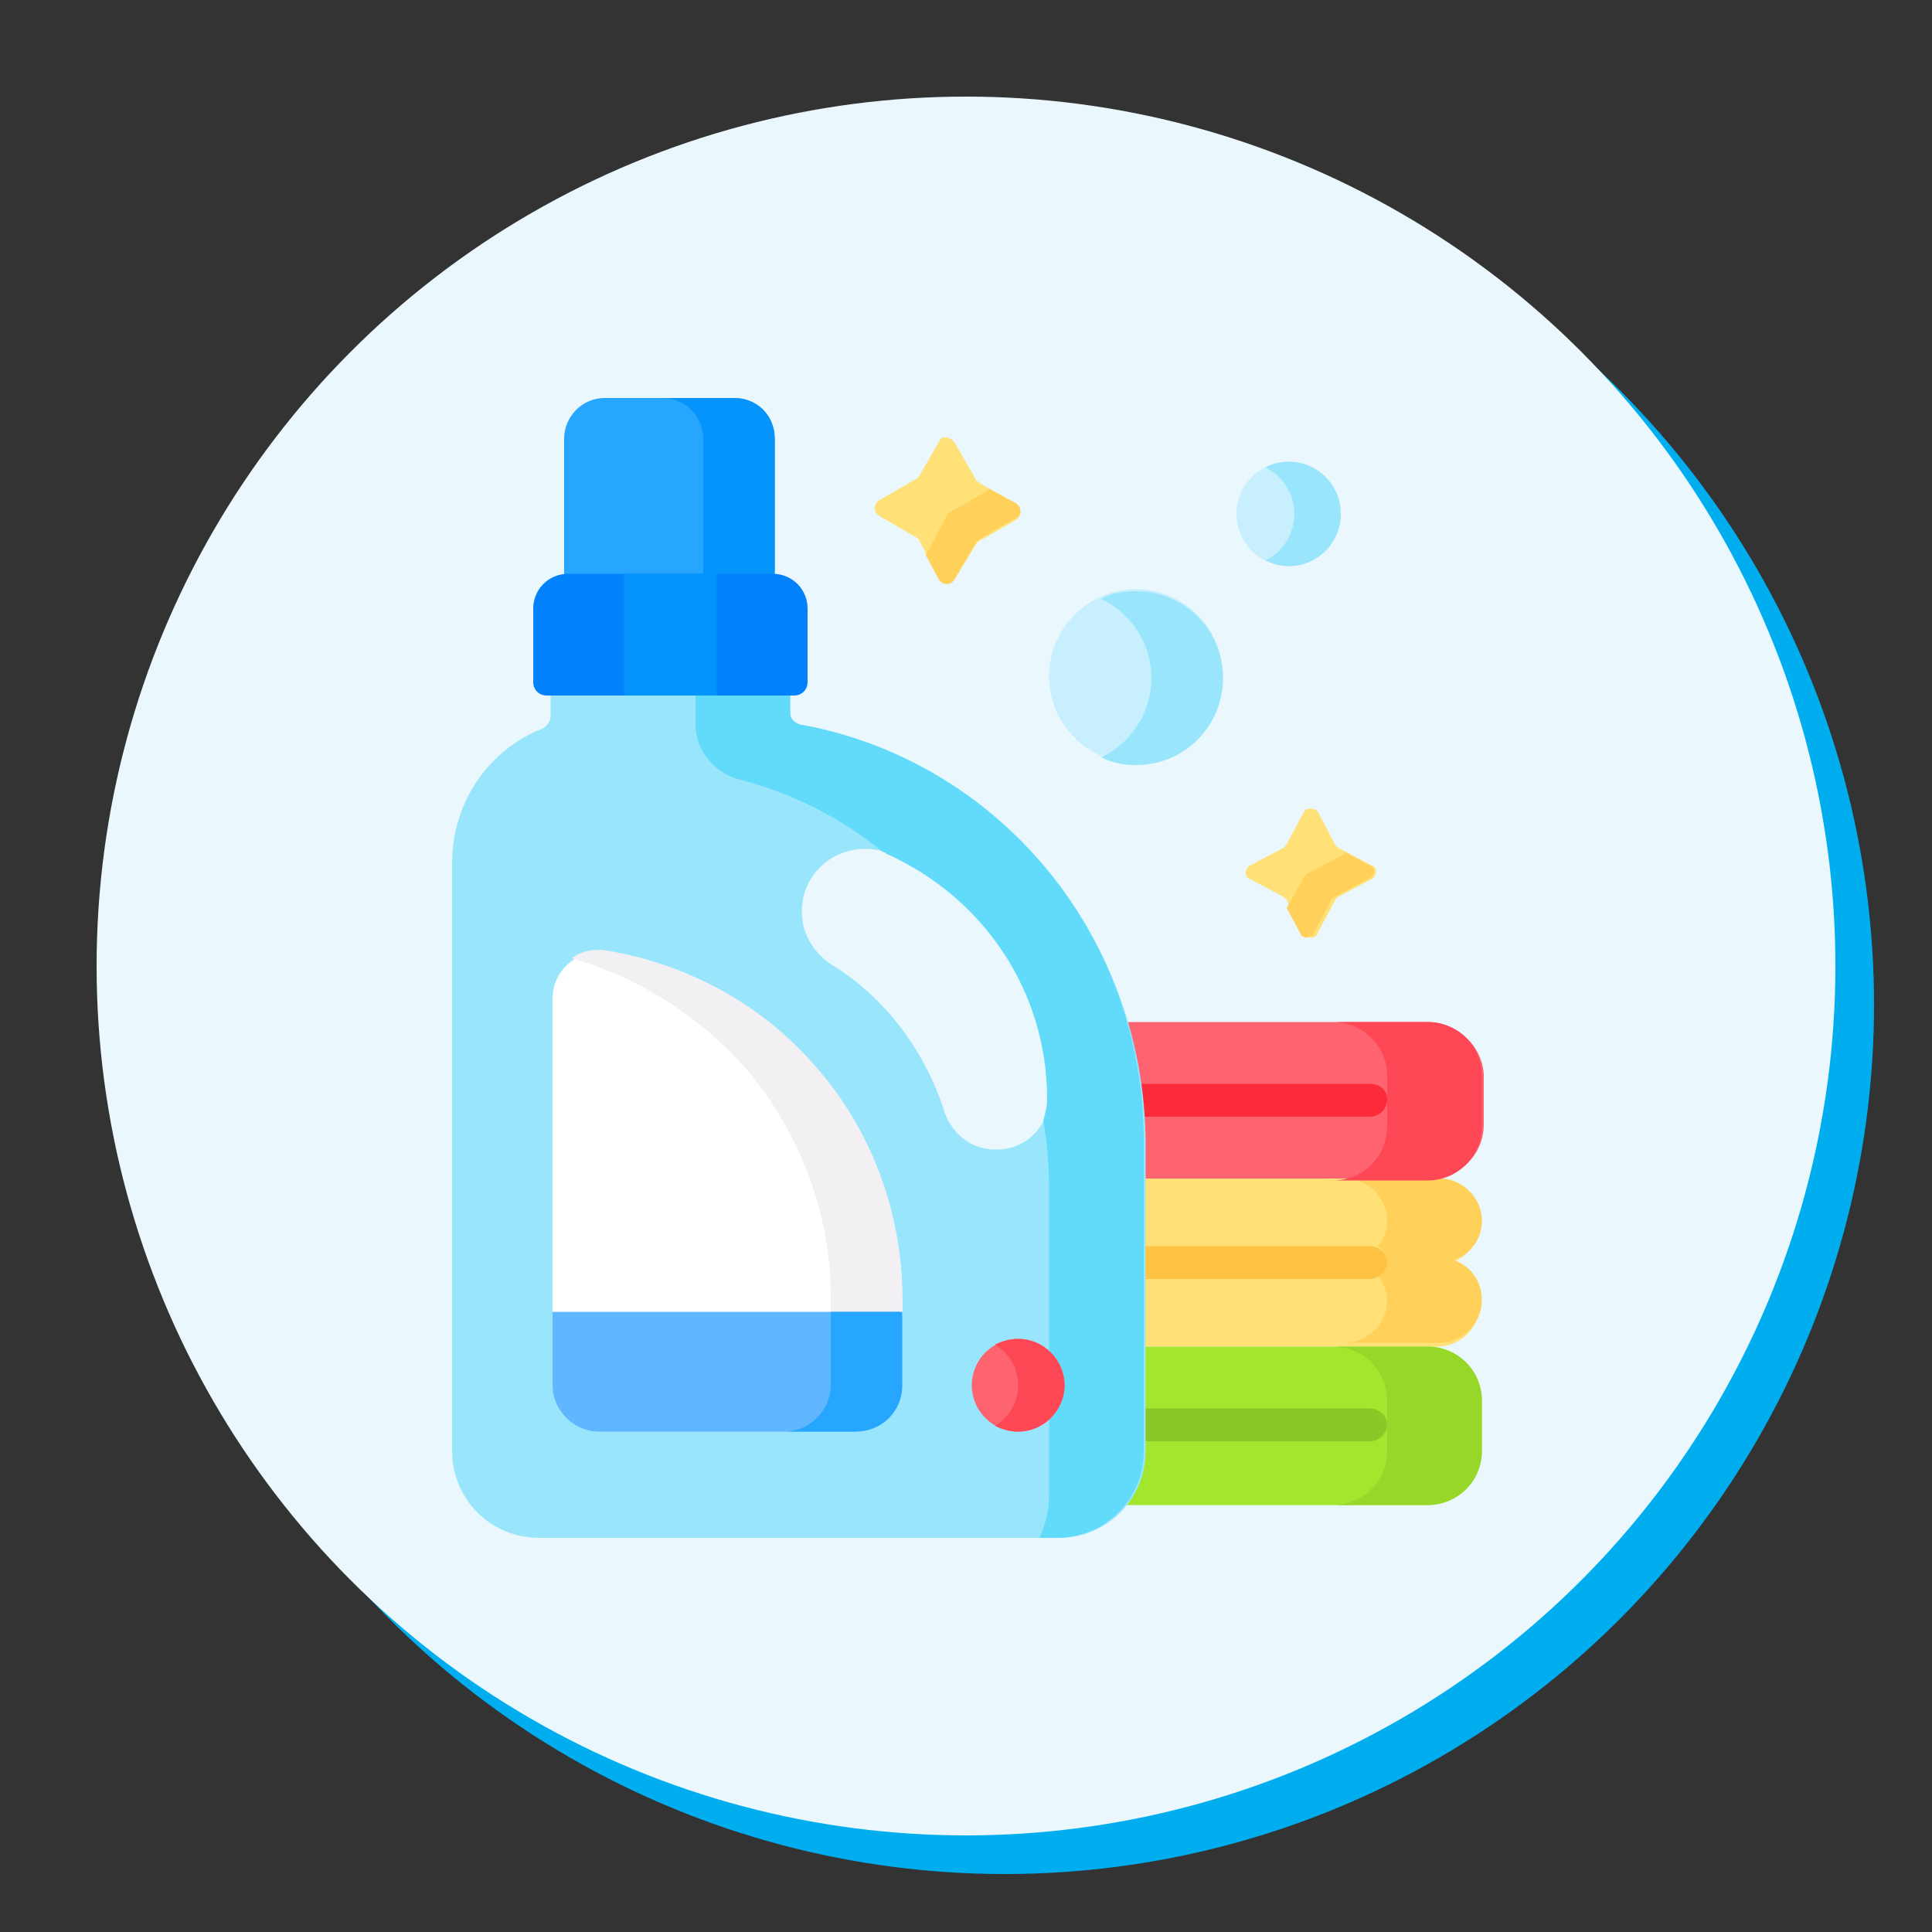 <?xml version="1.0" encoding="utf-8"?>
<!-- Generator: Adobe Illustrator 24.3.0, SVG Export Plug-In . SVG Version: 6.00 Build 0)  -->
<svg version="1.1" id="Layer_1" xmlns="http://www.w3.org/2000/svg" xmlns:xlink="http://www.w3.org/1999/xlink" x="0px" y="0px"
	 viewBox="0 0 100 100" style="enable-background:new 0 0 100 100;" xml:space="preserve">
<rect x="0" y="0" width="100" height="100" fill="#333333" stroke="none"/>
<style type="text/css">
	.st0{fill:#00AEEF;}
	.st1{fill:#EAF7FD;}
	.st2{display:none;}
	.st3{display:inline;fill:#FFE178;}
	.st4{display:inline;fill:#FFD15B;}
	.st5{display:inline;fill:#A6CE39;}
	.st6{display:inline;fill:#99CA3C;}
	.st7{display:inline;fill:#FEC345;}
	.st8{display:inline;fill:#8BC63F;}
	.st9{display:inline;fill:#F16470;}
	.st10{display:inline;fill:#EF4958;}
	.st11{display:inline;fill:#EE343F;}
	.st12{display:inline;fill:#A0DCF3;}
	.st13{display:inline;fill:#70CFEF;}
	.st14{display:inline;fill:#FFFFFF;}
	.st15{display:inline;fill:#F3F0F3;}
	.st16{display:inline;fill:#72B3E2;}
	.st17{display:inline;fill:#509ED7;}
	.st18{display:inline;fill:#4689C9;}
	.st19{display:inline;fill:#437ABD;}
	.st20{display:inline;fill:#C9EBFA;}
	.st21{fill:#FFE177;}
	.st22{fill:#FFD15B;}
	.st23{fill:#A2E62E;}
	.st24{fill:#97D729;}
	.st25{fill:#FFC344;}
	.st26{fill:#8BC727;}
	.st27{fill:#FE646F;}
	.st28{fill:#FD4755;}
	.st29{fill:#FB2B3A;}
	.st30{fill:#99E6FC;}
	.st31{fill:#62DBFB;}
	.st32{fill:#FFFFFF;}
	.st33{fill:#F3F0F3;}
	.st34{fill:#60B7FF;}
	.st35{fill:#26A6FE;}
	.st36{fill:#0593FC;}
	.st37{fill:#0182FC;}
	.st38{fill:#C8EFFE;}
</style>
<circle class="st0" cx="52" cy="52" r="45"/>
<circle class="st1" cx="50" cy="50" r="45"/>
<g class="st2">
	<path class="st3" d="M75.6,62.7c0-1.2-1-2.2-2.2-2.2H58.8v8.3h14.7c1.2,0,2.2-1,2.2-2.2c0-0.9-0.6-1.7-1.4-2
		C75,64.5,75.6,63.7,75.6,62.7z"/>
	<path class="st4" d="M75.6,62.7c0-1.2-1-2.2-2.2-2.2h-4.7c1.2,0,2.2,1,2.2,2.2c0,0.5-0.2,0.9-0.4,1.3c0.4,0.2,0.5,0.7,0.3,1.1
		c-0.1,0.1-0.2,0.2-0.3,0.3c0.3,0.4,0.4,0.8,0.4,1.3c0,1.2-1,2.2-2.2,2.2h4.7c1.2,0,2.2-1,2.2-2.2c0-0.9-0.6-1.7-1.4-2
		C75,64.5,75.6,63.7,75.6,62.7L75.6,62.7z"/>
	<path class="st5" d="M73,68.9H58.8V74c0,1.1-0.4,2.1-1.1,2.8H73c1.5,0,2.7-1.2,2.7-2.7v-2.5C75.6,70.1,74.4,68.9,73,68.9z"/>
	<path class="st6" d="M73,68.9h-4.7c1.5,0,2.7,1.2,2.7,2.7v2.5c0,1.5-1.2,2.7-2.7,2.7H73c1.5,0,2.7-1.2,2.7-2.7v-2.5
		C75.6,70.1,74.4,68.9,73,68.9z"/>
	<path class="st7" d="M70.1,63.9H58.9h-0.1v1.6h0.1h11.2c0.5,0,0.8-0.4,0.8-0.8S70.6,63.9,70.1,63.9L70.1,63.9z"/>
	<path class="st8" d="M70.1,72H58.9h-0.1v1.6h0.1h11.2c0.5,0,0.8-0.4,0.8-0.8S70.6,72,70.1,72L70.1,72z"/>
	<path class="st9" d="M73,52.7H58c0.5,1.9,0.8,3.8,0.8,5.8v2H73c1.5,0,2.7-1.2,2.7-2.7v-2.5C75.6,53.9,74.4,52.7,73,52.7z"/>
	<path class="st10" d="M73,52.7h-4.8c1.5,0,2.7,1.2,2.7,2.7v2.5c0,1.5-1.2,2.7-2.7,2.7H73c1.5,0,2.7-1.2,2.7-2.7v-2.5
		C75.6,53.9,74.4,52.7,73,52.7z"/>
	<path class="st11" d="M70.1,55.8H58.7c0,0,0,0-0.1,0c0.1,0.5,0.1,1.1,0.2,1.7h11.4c0.5,0,0.8-0.4,0.8-0.8S70.6,55.8,70.1,55.8z"/>
	<path class="st12" d="M41.7,37.9c-0.3,0-0.5-0.3-0.5-0.6v-0.9H29.3v1.1c0,0.2-0.1,0.4-0.4,0.5c-2.7,1-4.6,3.7-4.6,6.7V74
		c0,2.4,1.9,4.3,4.3,4.3h25.9c2.4,0,4.3-1.9,4.3-4.3V58.6C58.9,48.3,51.5,39.7,41.7,37.9L41.7,37.9z M54.2,56.5
		c0,1.4-1.2,2.6-2.6,2.6h-0.1c-1.1,0-2.2-0.8-2.5-1.9c-0.9-3.1-3-5.8-5.7-7.4c-0.9-0.6-1.4-1.6-1.4-2.6c0-2.3,2.3-3.8,4.4-2.9
		C50.9,46.4,54.2,51.1,54.2,56.5L54.2,56.5z"/>
	<path class="st13" d="M41.7,37.9c-0.3,0-0.5-0.3-0.5-0.6v-0.9h-4.7V38c0,1.3,0.8,2.3,2.1,2.7c2.7,0.7,5.2,2,7.3,3.6
		c0.1,0,0.2,0.1,0.2,0.1c4.7,2.1,7.9,6.8,7.9,12.2c0,0.4-0.1,0.7-0.2,1c0.2,1.1,0.3,2.2,0.3,3.3v15.4c0,0.7-0.2,1.4-0.5,2h0.8
		c2.4,0,4.3-1.9,4.3-4.3V58.6C58.9,48.3,51.5,39.7,41.7,37.9L41.7,37.9z"/>
	<path class="st14" d="M46.8,67.4v-0.9c0-4.2-1.5-8.2-4.2-11.4c-2.7-3.1-6.4-5.2-10.5-5.9c-1.4-0.2-2.7,0.9-2.7,2.3v15.8h17.4
		C46.8,67.3,46.8,67.4,46.8,67.4z"/>
	<path class="st15" d="M39.1,55.1c2.7,3.2,4.2,7.2,4.2,11.4v0.9h3.5v-0.9c0-4.2-1.5-8.2-4.2-11.4c-2.7-3.1-6.4-5.2-10.5-5.9
		c-0.6-0.1-1.2,0-1.7,0.4C33.8,50.6,36.8,52.5,39.1,55.1z"/>
	<path class="st16" d="M29.4,70.9c0,1.3,1,2.3,2.3,2.3h12.7c1.3,0,2.3-1,2.3-2.3v-3.6H29.4V70.9z"/>
	<path class="st17" d="M46.8,70.9v-3.6h-3.5v3.6c0,1.3-1,2.3-2.3,2.3h3.5C45.8,73.2,46.8,72.2,46.8,70.9z"/>
	<circle class="st9" cx="52.6" cy="70.9" r="2.3"/>
	<path class="st10" d="M52.6,68.6c-0.4,0-0.8,0.1-1.1,0.3c0.7,0.4,1.2,1.2,1.2,2c0,0.9-0.5,1.6-1.2,2c0.3,0.2,0.7,0.3,1.1,0.3
		c1.3,0,2.3-1,2.3-2.3C54.9,69.6,53.9,68.6,52.6,68.6z"/>
	<path class="st17" d="M30.1,30.6h10.3h0.1v-6.8c0-1.1-0.9-2.1-2.1-2.1H32c-1.1,0-2.1,0.9-2.1,2.1v6.8
		C30.1,30.6,30.1,30.6,30.1,30.6z"/>
	<path class="st18" d="M30,30.6h0.1H30L30,30.6z M38.5,21.7h-3.6c1.1,0,2.1,0.9,2.1,2.1v6.8h3.5h0.1v-6.8
		C40.5,22.6,39.6,21.7,38.5,21.7z"/>
	<path class="st19" d="M41.4,36.5H29.1c-0.4,0-0.7-0.3-0.7-0.7l0,0v-3.7c0-0.9,0.8-1.7,1.7-1.7h10.3c0.9,0,1.7,0.8,1.7,1.7v3.7
		C42.1,36.2,41.8,36.5,41.4,36.5L41.4,36.5z"/>
	<path class="st18" d="M33,30.5h4.6v6.1H33V30.5z"/>
	<circle class="st20" cx="66.1" cy="27.5" r="2.6"/>
	<path class="st12" d="M66.1,24.9c-0.4,0-0.8,0.1-1.2,0.3c0.8,0.4,1.4,1.3,1.4,2.3s-0.6,1.9-1.4,2.3c0.4,0.2,0.8,0.3,1.2,0.3
		c1.4,0,2.6-1.2,2.6-2.6S67.5,24.9,66.1,24.9z"/>
	<circle class="st20" cx="58.5" cy="35.6" r="4.3"/>
	<path class="st12" d="M58.5,31.3c-0.6,0-1.2,0.1-1.8,0.4c1.5,0.7,2.5,2.2,2.5,3.9s-1,3.2-2.5,3.9c0.6,0.3,1.2,0.4,1.8,0.4
		c2.4,0,4.3-1.9,4.3-4.3S60.9,31.3,58.5,31.3z"/>
	<path class="st3" d="M49.4,23.9l1,1.9c0,0.1,0.1,0.1,0.2,0.2l1.9,1c0.3,0.2,0.3,0.6,0,0.7l-1.9,1c-0.1,0-0.1,0.1-0.2,0.2l-1,1.9
		c-0.2,0.3-0.6,0.3-0.7,0l-1-1.9c0-0.1-0.1-0.1-0.2-0.2l-1.9-1c-0.3-0.2-0.3-0.6,0-0.7l1.9-1c0.1,0,0.1-0.1,0.2-0.2l1-1.9
		C48.8,23.6,49.3,23.6,49.4,23.9z"/>
	<path class="st4" d="M52.5,27l-1.3-0.7l-0.1,0.1l-1.9,1c-0.1,0-0.1,0.1-0.2,0.2l-1,1.9c0,0,0,0.1-0.1,0.1l0.7,1.3
		c0.2,0.3,0.6,0.3,0.7,0l1-1.9c0-0.1,0.1-0.1,0.2-0.2l1.9-1C52.7,27.5,52.7,27.1,52.5,27z"/>
	<path class="st3" d="M67.5,42.3l0.9,1.6c0,0.1,0.1,0.1,0.1,0.1l1.6,0.9c0.3,0.1,0.3,0.5,0,0.6l-1.6,0.9c-0.1,0-0.1,0.1-0.1,0.1
		l-0.9,1.6c-0.1,0.3-0.5,0.3-0.6,0L66,46.5c0-0.1-0.1-0.1-0.1-0.1l-1.6-0.9c-0.3-0.1-0.3-0.5,0-0.6l1.6-0.9c0.1,0,0.1-0.1,0.1-0.1
		l0.9-1.6C67,42.1,67.3,42.1,67.5,42.3z"/>
	<path class="st4" d="M70.1,45l-1.2-0.7c0,0.1-0.1,0.1-0.2,0.2l-1.6,0.9c-0.1,0-0.1,0.1-0.1,0.1L66.1,47l0.7,1.3
		c0.1,0.3,0.5,0.3,0.6,0l0.9-1.6c0-0.1,0.1-0.1,0.1-0.1l1.6-0.9C70.4,45.5,70.4,45.1,70.1,45L70.1,45z"/>
</g>
<g>
	<path class="st21" d="M76.7,63.2c0-1.2-1-2.2-2.2-2.2H59.1v8.7h15.3c1.2,0,2.2-1,2.2-2.2c0-1-0.6-1.8-1.5-2.1
		C76,65,76.7,64.2,76.7,63.2z"/>
	<path class="st22" d="M76.7,63.2c0-1.2-1-2.2-2.2-2.2h-4.9c1.2,0,2.2,1,2.2,2.2c0,0.5-0.2,1-0.5,1.3c0.4,0.2,0.6,0.8,0.3,1.2
		c-0.1,0.1-0.2,0.3-0.3,0.3c0.3,0.4,0.5,0.9,0.5,1.3c0,1.2-1,2.2-2.2,2.2h4.9c1.2,0,2.2-1,2.2-2.2c0-1-0.6-1.8-1.5-2.1
		C76,65,76.7,64.2,76.7,63.2L76.7,63.2z"/>
	<path class="st23" d="M73.9,69.7H59.1v5.3c0,1.1-0.4,2.1-1.1,2.9h15.9c1.5,0,2.8-1.2,2.8-2.8v-2.6C76.7,70.9,75.4,69.7,73.9,69.7z"
		/>
	<path class="st24" d="M73.9,69.7H69c1.5,0,2.8,1.2,2.8,2.8v2.6c0,1.5-1.2,2.8-2.8,2.8h4.9c1.5,0,2.8-1.2,2.8-2.8v-2.6
		C76.7,70.9,75.4,69.7,73.9,69.7z"/>
	<path class="st25" d="M70.9,64.5H59.2c0,0-0.1,0-0.1,0v1.7c0,0,0.1,0,0.1,0h11.7c0.5,0,0.9-0.4,0.9-0.9
		C71.8,64.9,71.4,64.5,70.9,64.5L70.9,64.5z"/>
	<path class="st26" d="M70.9,72.9H59.2c0,0-0.1,0-0.1,0v1.7c0,0,0.1,0,0.1,0h11.7c0.5,0,0.9-0.4,0.9-0.9
		C71.8,73.3,71.4,72.9,70.9,72.9L70.9,72.9z"/>
	<path class="st27" d="M73.9,52.9H58.3c0.6,2,0.9,4,0.9,6V61h14.8c1.5,0,2.8-1.2,2.8-2.8v-2.6C76.7,54.1,75.4,52.9,73.9,52.9z"/>
	<path class="st28" d="M73.9,52.9h-4.9c1.5,0,2.8,1.2,2.8,2.8v2.6c0,1.5-1.2,2.8-2.8,2.8h4.9c1.5,0,2.8-1.2,2.8-2.8v-2.6
		C76.7,54.1,75.4,52.9,73.9,52.9z"/>
	<path class="st29" d="M70.9,56.1H59c0,0,0,0-0.1,0c0.1,0.6,0.1,1.1,0.2,1.7h11.8c0.5,0,0.9-0.4,0.9-0.9S71.4,56.1,70.9,56.1z"/>
	<path class="st30" d="M41.4,37.5c-0.3-0.1-0.5-0.3-0.5-0.6v-1H28.5v1.2c0,0.2-0.2,0.5-0.4,0.6c-2.8,1.1-4.7,3.8-4.7,7v30.4
		c0,2.5,2,4.5,4.5,4.5h26.9c2.5,0,4.5-2,4.5-4.5v-16C59.2,48.2,51.5,39.3,41.4,37.5L41.4,37.5z M54.3,56.8c0,1.5-1.2,2.7-2.7,2.7
		h-0.1c-1.2,0-2.2-0.8-2.6-1.9c-1-3.2-3.1-6-5.9-7.7c-0.9-0.6-1.5-1.6-1.5-2.7c0-2.4,2.4-3.9,4.6-3C50.9,46.3,54.3,51.1,54.3,56.8
		L54.3,56.8z"/>
	<path class="st31" d="M41.4,37.5c-0.3-0.1-0.5-0.3-0.5-0.6v-1H36v1.6c0,1.3,0.9,2.4,2.1,2.8c2.8,0.7,5.4,2,7.6,3.8
		c0.1,0,0.2,0.1,0.2,0.1c4.9,2.2,8.3,7,8.3,12.7c0,0.4-0.1,0.7-0.2,1.1c0.2,1.1,0.3,2.3,0.3,3.5v16c0,0.7-0.2,1.4-0.5,2.1h0.9
		c2.5,0,4.5-2,4.5-4.5v-16C59.2,48.2,51.5,39.3,41.4,37.5L41.4,37.5z"/>
	<path class="st32" d="M46.7,68.1v-0.9c0-4.3-1.6-8.6-4.4-11.8c-2.8-3.3-6.7-5.4-10.9-6.1c-1.5-0.2-2.8,0.9-2.8,2.4v16.4H46.7z"/>
	<path class="st33" d="M38.6,55.3c2.8,3.3,4.4,7.5,4.4,11.8v0.9h3.7v-0.9c0-4.3-1.6-8.6-4.4-11.8c-2.8-3.3-6.7-5.4-10.9-6.1
		c-0.6-0.1-1.3,0-1.8,0.4C33.1,50.6,36.2,52.6,38.6,55.3z"/>
	<path class="st34" d="M28.6,71.7c0,1.3,1.1,2.4,2.4,2.4h13.2c1.3,0,2.4-1.1,2.4-2.4v-3.8H28.6V71.7z"/>
	<path class="st35" d="M46.7,71.7v-3.8H43v3.8c0,1.3-1.1,2.4-2.4,2.4h3.7C45.6,74.1,46.7,73.1,46.7,71.7z"/>
	<circle class="st27" cx="52.7" cy="71.7" r="2.4"/>
	<path class="st28" d="M52.7,69.3c-0.4,0-0.8,0.1-1.2,0.3c0.7,0.4,1.2,1.2,1.2,2.1s-0.5,1.7-1.2,2.1c0.4,0.2,0.8,0.3,1.2,0.3
		c1.3,0,2.4-1.1,2.4-2.4S54,69.3,52.7,69.3z"/>
	<path class="st35" d="M29.4,29.8H40c0,0,0.1,0,0.1,0v-7.1c0-1.2-1-2.1-2.1-2.1h-6.7c-1.2,0-2.1,1-2.1,2.1v7.1
		C29.3,29.8,29.3,29.8,29.4,29.8z"/>
	<path class="st36" d="M29.2,29.8c0,0,0.1,0,0.1,0L29.2,29.8L29.2,29.8z M38,20.6h-3.7c1.2,0,2.1,1,2.1,2.1v7.1H40c0,0,0.1,0,0.1,0
		v-7.1C40.1,21.5,39.2,20.6,38,20.6z"/>
	<path class="st37" d="M41.1,36H28.3c-0.4,0-0.7-0.3-0.7-0.7c0,0,0,0,0,0v-3.8c0-1,0.8-1.8,1.8-1.8H40c1,0,1.8,0.8,1.8,1.8v3.8
		C41.8,35.7,41.5,36,41.1,36L41.1,36z"/>
	<path class="st36" d="M32.3,29.7h4.8V36h-4.8V29.7z"/>
	<circle class="st38" cx="66.7" cy="26.6" r="2.7"/>
	<path class="st30" d="M66.7,23.9c-0.4,0-0.9,0.1-1.2,0.3c0.9,0.4,1.5,1.4,1.5,2.4s-0.6,2-1.5,2.4c0.4,0.2,0.8,0.3,1.2,0.3
		c1.5,0,2.7-1.2,2.7-2.7C69.4,25.1,68.2,23.9,66.7,23.9z"/>
	<circle class="st38" cx="58.8" cy="35" r="4.5"/>
	<path class="st30" d="M58.8,30.6c-0.6,0-1.3,0.1-1.8,0.4c1.5,0.7,2.6,2.3,2.6,4.1c0,1.8-1.1,3.4-2.6,4.1c0.6,0.3,1.2,0.4,1.8,0.4
		c2.5,0,4.5-2,4.5-4.5C63.3,32.6,61.3,30.6,58.8,30.6z"/>
	<path class="st21" d="M49.4,22.9l1.1,1.9c0,0.1,0.1,0.1,0.2,0.2l1.9,1.1c0.3,0.2,0.3,0.6,0,0.8l-1.9,1.1c-0.1,0-0.1,0.1-0.2,0.2
		L49.4,30c-0.2,0.3-0.6,0.3-0.8,0L47.6,28c0-0.1-0.1-0.1-0.2-0.2l-1.9-1.1c-0.3-0.2-0.3-0.6,0-0.8l1.9-1.1c0.1,0,0.1-0.1,0.2-0.2
		l1.1-1.9C48.8,22.6,49.2,22.6,49.4,22.9z"/>
	<path class="st22" d="M52.5,26l-1.3-0.7c0,0-0.1,0.1-0.1,0.1l-1.9,1.1c-0.1,0-0.1,0.1-0.2,0.2L48,28.6c0,0,0,0.1-0.1,0.1l0.7,1.3
		c0.2,0.3,0.6,0.3,0.8,0l1.1-1.9c0-0.1,0.1-0.1,0.2-0.2l1.9-1.1C52.9,26.6,52.9,26.2,52.5,26z"/>
	<path class="st21" d="M68.2,42l0.9,1.7c0,0.1,0.1,0.1,0.2,0.2l1.7,0.9c0.3,0.1,0.3,0.5,0,0.7l-1.7,0.9c-0.1,0-0.1,0.1-0.2,0.2
		l-0.9,1.7c-0.1,0.3-0.5,0.3-0.7,0l-0.9-1.7c0-0.1-0.1-0.1-0.2-0.2l-1.7-0.9c-0.3-0.1-0.3-0.5,0-0.7l1.7-0.9c0.1,0,0.1-0.1,0.2-0.2
		l0.9-1.7C67.6,41.8,68,41.8,68.2,42z"/>
	<path class="st22" d="M70.9,44.8l-1.3-0.7c0,0.1-0.1,0.1-0.2,0.2l-1.7,0.9c-0.1,0-0.1,0.1-0.2,0.2l-0.9,1.6l0.7,1.3
		c0.1,0.3,0.5,0.3,0.7,0l0.9-1.7c0-0.1,0.1-0.1,0.2-0.2l1.7-0.9C71.2,45.3,71.2,44.9,70.9,44.8L70.9,44.8z"/>
</g>
</svg>

